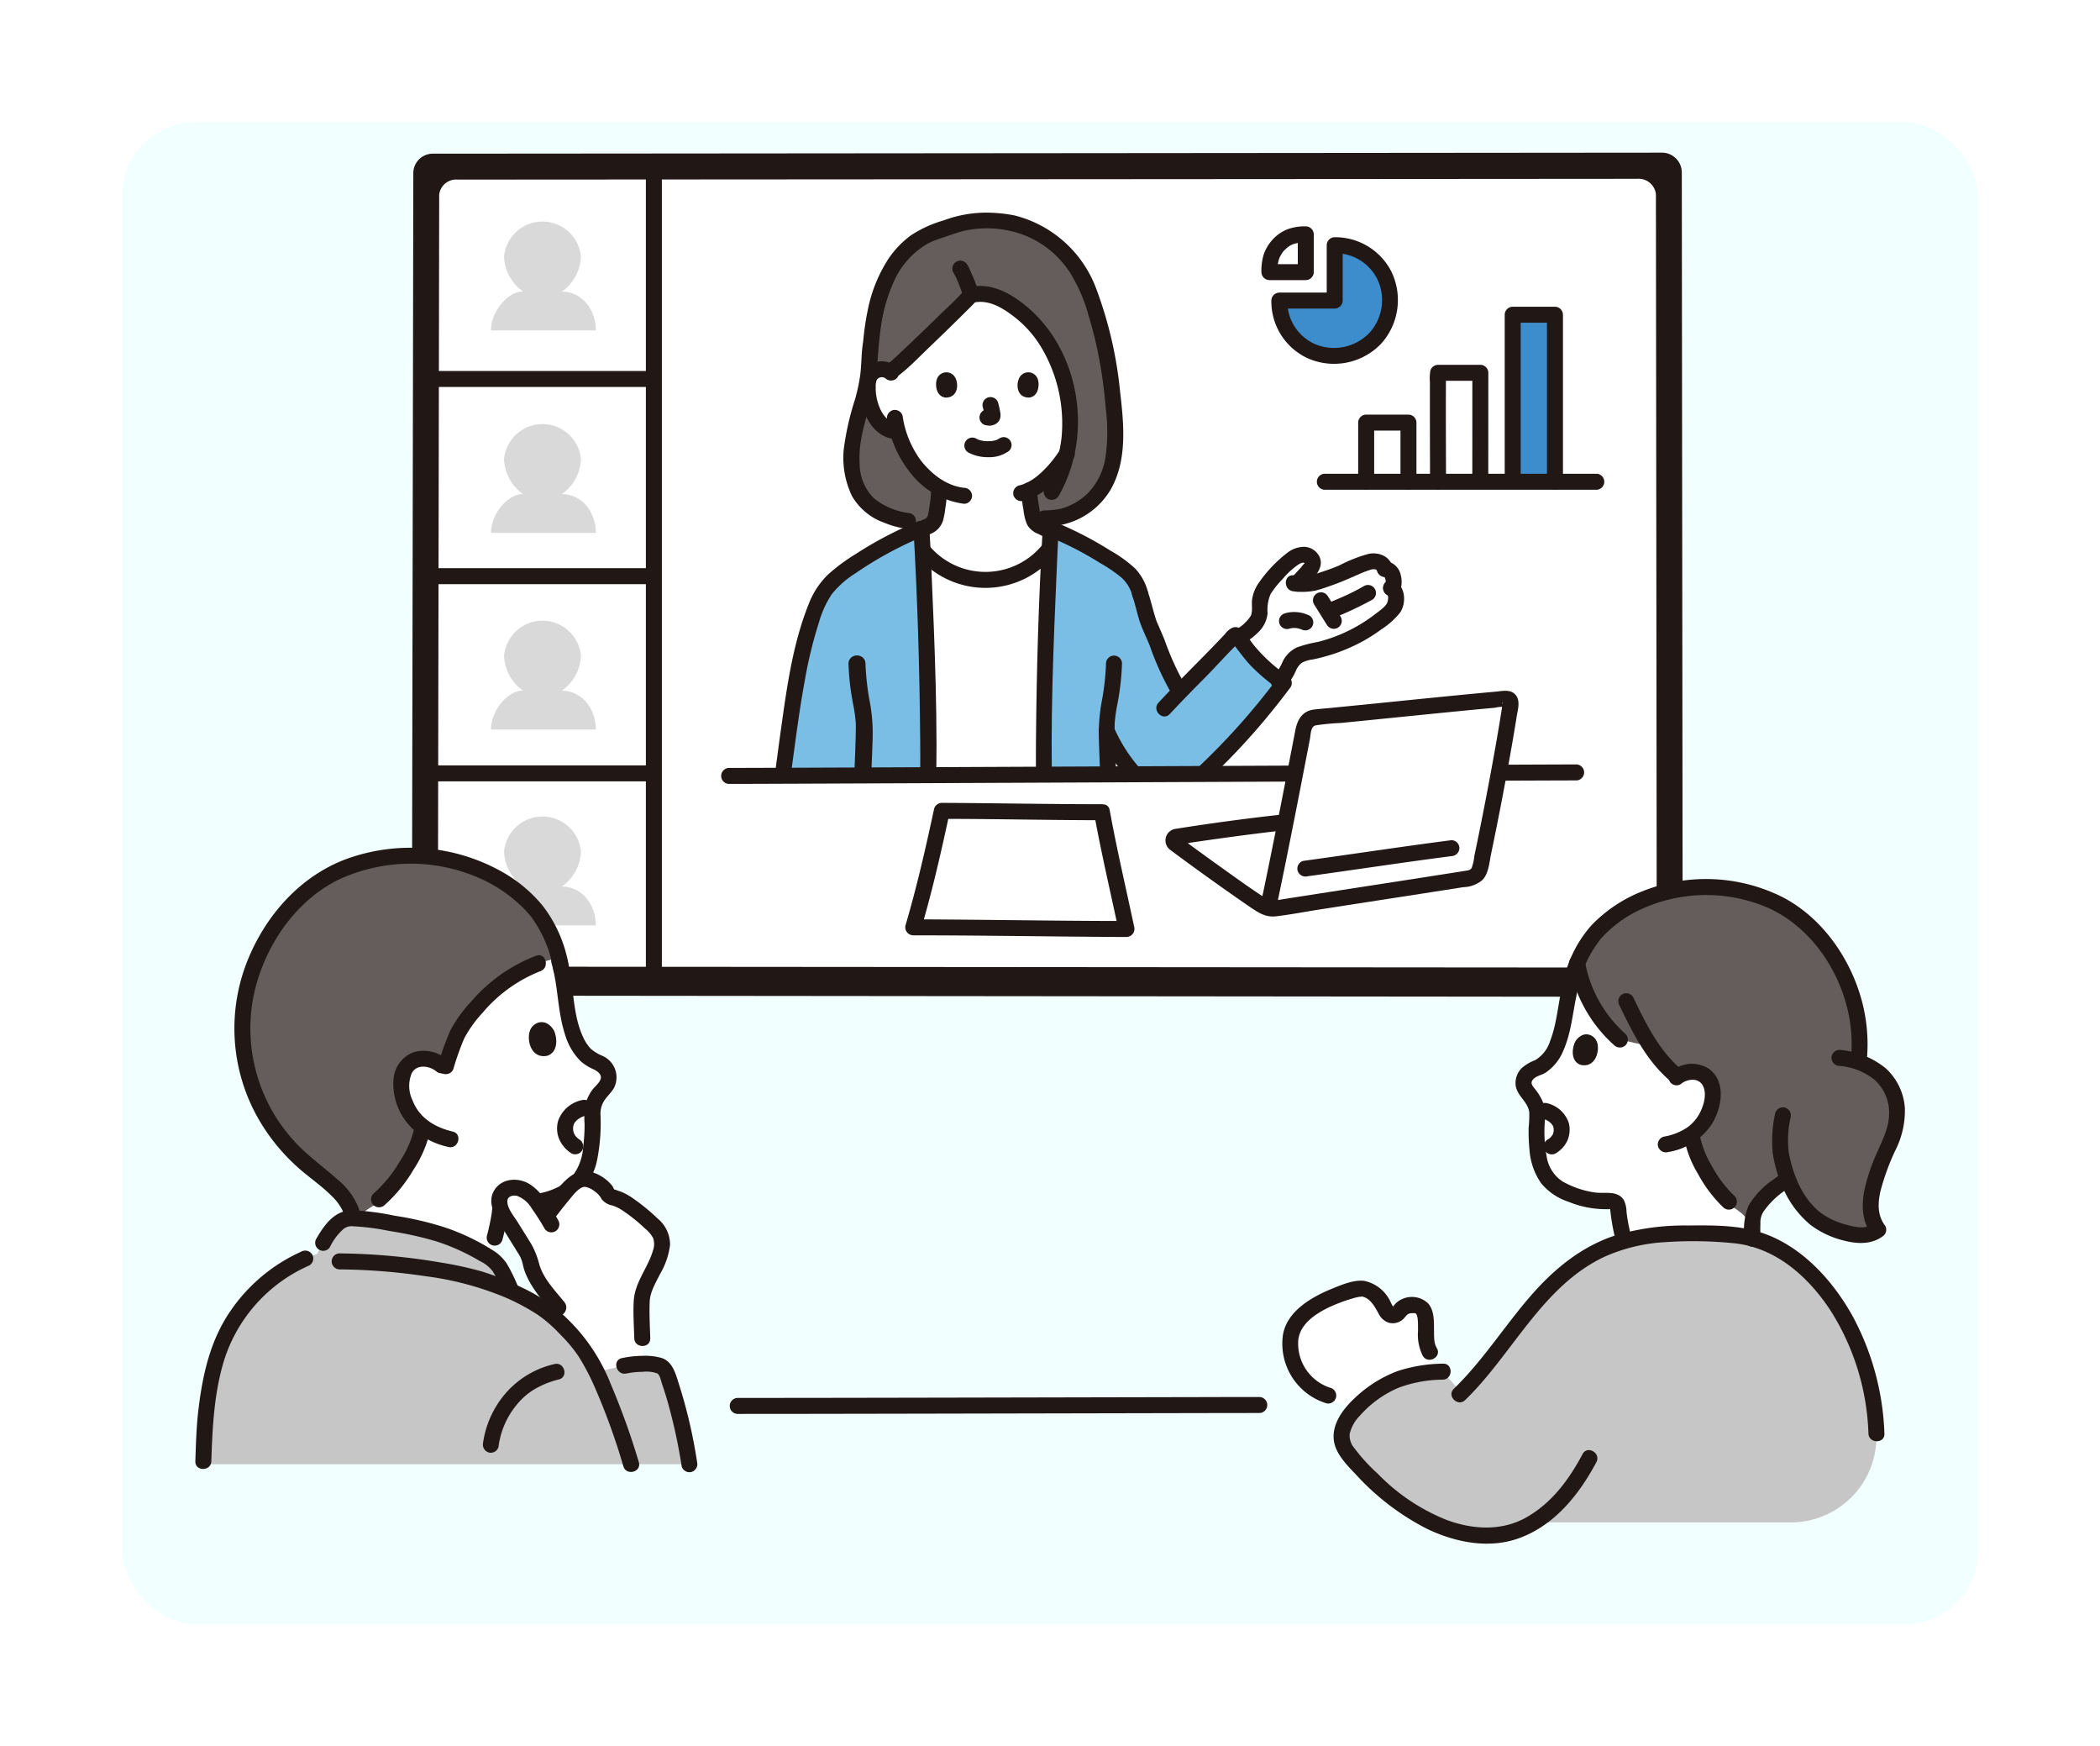 <svg xmlns="http://www.w3.org/2000/svg" xmlns:xlink="http://www.w3.org/1999/xlink" width="344" height="286" viewBox="0 0 344 286"><defs><style>.a{fill:#f1fffe;stroke:#fff;stroke-width:8px;}.b{fill:#211715;}.c{fill:#fff;}.d{fill:#645d5c;}.e{fill:#7abee6;}.f{fill:#d9d9d9;}.g{fill:#3d8dcc;}.h{fill:#c6c6c6;}.i{fill:none;}.j{stroke:none;}.k{filter:url(#a);}</style><filter id="a" x="0" y="0" width="344" height="286" filterUnits="userSpaceOnUse"><feOffset dy="4" input="SourceAlpha"/><feGaussianBlur stdDeviation="4" result="b"/><feFlood flood-opacity="0.161"/><feComposite operator="in" in2="b"/><feComposite in="SourceGraphic"/></filter></defs><g transform="translate(-68 -7654)"><g class="k" transform="matrix(1, 0, 0, 1, 68, 7654)"><g class="a" transform="translate(12 8)"><rect class="j" width="320" height="262" rx="20"/><rect class="i" x="4" y="4" width="312" height="254" rx="16"/></g></g><g transform="translate(100 7679)"><path class="b" d="M220.527,311.317q-5.091,0-10.181.015l-17.266.036-20.476.043q-10.034.021-20.067.037-8.016.013-16.033.018h-1.512a1.31,1.31,0,0,0,0,2.618q7.585,0,15.171-.015,9.924-.015,19.848-.036l20.626-.043,17.8-.037q5.664-.011,11.326-.018h.761a1.31,1.31,0,0,0,0-2.618Z" transform="translate(-46.192 -107.535)"/><path class="c" d="M260.214,9.062a2.852,2.852,0,0,0-3.1-2.519c-18.62.014-170.211.118-193.176.128A2.8,2.8,0,0,0,60.9,9.144c-.025,13.864-.2,112.678-.221,126.415,3.1,0,196.73.155,199.668.155-.013-15.436-.118-113.662-.137-126.652Z" transform="translate(-20.961 -2.26)"/><path class="b" d="M262.214,3.279A3.252,3.252,0,0,0,258.986,0C239.574.019,81.533.154,57.59.167a3.194,3.194,0,0,0-3.167,3.218c-.026,18.04-.2,113.5-.231,131.373a3.254,3.254,0,0,0,3.224,3.287c19.468.022,182.381.176,201.708.2a3.255,3.255,0,0,0,3.233-3.285c-.014-20.085-.123-114.779-.143-131.681ZM58.441,133.3c.026-13.738.2-112.551.221-126.415A2.8,2.8,0,0,1,61.7,4.411C84.664,4.4,236.255,4.3,254.875,4.283a2.853,2.853,0,0,1,3.1,2.519c.019,12.99.124,111.216.137,126.652-2.938,0-196.57-.155-199.668-.155Z" transform="translate(-18.719 0)"/><path class="d" d="M173.456,66.154c-3.212-.412-6.645-2.176-7.871-4.405-1.61-2.931-1.683-6.626-.958-9.882s1.953-6.41,2.33-9.722c.192-1.682.161-3.386.422-5.059.258-1.657.787-15.488,11.1-18.474,2.612-.926,5.192-1.865,7.961-1.669a24.269,24.269,0,0,1,4.648.584,17,17,0,0,1,8.361,5.116,20.42,20.42,0,0,1,3.662,6.051A72.609,72.609,0,0,1,207.3,49.68a24.187,24.187,0,0,1-.367,7.017,11.281,11.281,0,0,1-3.547,6.225c-2.777,2.192-4.051,2.7-7.606,2.819l-20.633,1.653-1.692-1.242Z" transform="translate(-56.713 -5.843)"/><path class="c" d="M174.158,46.229c3.2-2.965,10.2-9.779,10.979-10.714,3.366-.878,6.2,1.165,8.487,2.983a19.158,19.158,0,0,1,5.239,6.878,24.866,24.866,0,0,1,2.008,16.193c-1.358,2.089-3.581,4.771-6.147,5.935a18.657,18.657,0,0,0,.367,3.162c.2,1.185.137,2.245,1.787,2.841.219.09,4.126,2.164,2.748,1.059a13.365,13.365,0,0,1-22.383,2.714l-2.3-2.733,1.629-.5c.4-.123,1.125-.495,1.235-.535,1.65-.6,1.585-1.657,1.793-2.844a19.08,19.08,0,0,0,.358-3.64,14.384,14.384,0,0,1-3.708-3.231,15.9,15.9,0,0,1-3.031-5.916l-.6-.092a3.939,3.939,0,0,1-1.833-.826,5.937,5.937,0,0,1-1.537-2.017c-.033-.067-.066-.135-.1-.2a9.339,9.339,0,0,1-.856-4.755,3.118,3.118,0,0,1,.327-1.255,2.209,2.209,0,0,1,1.587-1.055,2.35,2.35,0,0,1,1.741.441l.77-.6c.232-.181.746-.643,1.439-1.287Z" transform="translate(-58.12 -12.195)"/><path class="b" d="M206.316,82.388a10.931,10.931,0,0,0,4.848-2.836,22.442,22.442,0,0,0,3.41-4.157,1.319,1.319,0,0,0-.47-1.791,1.338,1.338,0,0,0-1.791.47c-.2.31-.41.615-.626.916q-.172.239-.349.473c-.069.092-.143.181-.029.039-.069.087-.137.174-.208.261a19.176,19.176,0,0,1-1.7,1.858c-.308.292-.628.568-.958.835.144-.117.029-.022-.053.039s-.153.113-.23.167q-.276.194-.564.372a10.779,10.779,0,0,1-1.021.54c-.142.067.2-.069-.036.012-.1.035-.2.075-.3.108-.2.067-.406.122-.612.17a1.32,1.32,0,0,0-.914,1.61,1.338,1.338,0,0,0,1.61.914h0Z" transform="translate(-70.691 -25.366)"/><path class="b" d="M172.311,53.129a3.668,3.668,0,0,0-4.569-.259c-1.409,1.043-1.587,2.857-1.452,4.491.256,3.084,1.884,6.91,5.286,7.519a1.346,1.346,0,0,0,1.61-.914,1.32,1.32,0,0,0-.914-1.61c-2.048-.367-2.954-2.6-3.291-4.441a7.488,7.488,0,0,1-.1-1.462,2.881,2.881,0,0,1,.18-1.23,1,1,0,0,1,1.4-.243,1.345,1.345,0,0,0,1.851,0,1.32,1.32,0,0,0,0-1.851h0Z" transform="translate(-57.427 -18.028)"/><path class="b" d="M173.118,66.024a18.436,18.436,0,0,0,3.942,8.822,13.24,13.24,0,0,0,8.654,4.891,1.317,1.317,0,0,0,1.309-1.309,1.339,1.339,0,0,0-1.309-1.309c-2.825-.305-5.2-2.157-6.946-4.3a16.112,16.112,0,0,1-3.126-7.494,1.32,1.32,0,0,0-1.61-.914,1.339,1.339,0,0,0-.914,1.61h0Z" transform="translate(-59.789 -22.236)"/><path class="b" d="M189.614,28.995a9.72,9.72,0,0,1,.811,1.7l-.132-.313a23.476,23.476,0,0,1,.832,2.2,1.309,1.309,0,0,0,2.525-.7,24.876,24.876,0,0,0-.9-2.358c-.169-.4-.341-.8-.527-1.195a4.9,4.9,0,0,0-.35-.66,1.4,1.4,0,0,0-.782-.6,1.31,1.31,0,0,0-1.479,1.923h0Z" transform="translate(-65.432 -9.336)"/><path class="b" d="M185.874,34.012c-1.291,1.534-2.84,2.895-4.272,4.293-2.037,1.989-4.085,3.967-6.163,5.914-.648.607-1.286,1.243-1.983,1.794a1.317,1.317,0,0,0,0,1.851,1.341,1.341,0,0,0,1.851,0c1.607-1.269,3.051-2.793,4.526-4.207,2.048-1.962,4.085-3.935,6.093-5.937.607-.605,1.246-1.2,1.8-1.856a1.344,1.344,0,0,0,0-1.851,1.32,1.32,0,0,0-1.851,0h0Z" transform="translate(-59.783 -11.618)"/><path class="b" d="M193.713,36.105c2.359-.563,4.473.6,6.324,1.962a18.037,18.037,0,0,1,4.972,5.489,24.34,24.34,0,0,1,3.237,14.586,20.933,20.933,0,0,1-2.756,8.3,1.31,1.31,0,0,0,2.261,1.322c5.866-10.155,3.458-24.489-6-31.665-2.554-1.938-5.479-3.3-8.735-2.521-1.638.391-.945,2.916.7,2.525h0Z" transform="translate(-66.349 -11.523)"/><path class="b" d="M173.113,64.226A11.5,11.5,0,0,1,167.2,61.8a8.071,8.071,0,0,1-2.363-5.678c-.344-5.144,2.263-9.9,2.77-14.962.177-1.76.263-3.526.452-5.286.036-.336.07-.672.109-1.007q.034-.294.072-.586c.008-.062-.027.181.011-.08q.032-.228.067-.455a27.126,27.126,0,0,1,2.026-7.238,13.456,13.456,0,0,1,5.683-6.455,14.348,14.348,0,0,1,2.254-.9c1.254-.422,2.49-.886,3.777-1.2a17.338,17.338,0,0,1,6.8-.092,15.723,15.723,0,0,1,10.405,6.917,26.276,26.276,0,0,1,3.061,7.015,67.121,67.121,0,0,1,1.846,7.66c.467,2.569.793,5.16,1,7.763a29.285,29.285,0,0,1-.065,7.867,10.792,10.792,0,0,1-2.783,5.76,10.062,10.062,0,0,1-4.461,2.629,14.394,14.394,0,0,1-2.773.294c-1.68.064-1.688,2.682,0,2.618a12.287,12.287,0,0,0,10.881-6.05c2.77-4.864,2.141-10.795,1.524-16.125a66.3,66.3,0,0,0-3.912-16.79,19.291,19.291,0,0,0-13.347-11.955,23.058,23.058,0,0,0-3.5-.43,19.9,19.9,0,0,0-8.138,1.24,19.37,19.37,0,0,0-5.435,2.5,15.643,15.643,0,0,0-3.583,3.757,23.821,23.821,0,0,0-3.429,8.54c-.253,1.193-.434,2.4-.581,3.611-.045.376-.085.754-.125,1.131-.014.13-.031.261-.043.391s-.058.347.024-.166c-.054.335-.1.673-.137,1.009-.17,1.472-.16,2.959-.336,4.43a29.092,29.092,0,0,1-.868,4.1,45.339,45.339,0,0,0-1.85,8.2,14.553,14.553,0,0,0,1.337,7.608,9.923,9.923,0,0,0,5.322,4.406,14.332,14.332,0,0,0,3.519.962,1.354,1.354,0,0,0,1.61-.914,1.318,1.318,0,0,0-.914-1.61h0Z" transform="translate(-56.022 -5.178)"/><path class="b" d="M206.688,83.8a22.294,22.294,0,0,0,.367,3.241,8.5,8.5,0,0,0,.53,2.222,2.9,2.9,0,0,0,.694.936,3.962,3.962,0,0,0,.67.488c.09.051.183.1.277.139q.18.081.363.154.25.1-.081-.041a5.046,5.046,0,0,0,.715.36c.424.214.848.425,1.277.628a1.339,1.339,0,0,0,1.791-.47,1.325,1.325,0,0,0-.47-1.791c-.651-.307-1.285-.65-1.935-.96l-.075-.035-.313-.132q-.219-.084,0,0c-.077-.037-.153-.075-.227-.117-.05-.028-.319-.141-.138-.075.158.058-.01-.01-.063-.06s-.105-.148-.16-.173c.144.067.143.206.035.018-.074-.128-.057-.238.005.05-.057-.266-.157-.518-.2-.79-.058-.351-.106-.7-.167-1.053-.039-.226-.078-.454-.114-.681-.015-.1-.029-.194-.044-.291-.049-.319.018.182-.014-.109-.053-.488-.088-.974-.1-1.464a1.309,1.309,0,1,0-2.618,0h0Z" transform="translate(-71.394 -28.495)"/><path class="b" d="M182.332,83.521c-.009.433-.027.865-.067,1.3-.02.22-.045.439-.072.659.023-.189.012-.091-.007.04-.014.095-.028.189-.043.283-.1.639-.17,1.307-.331,1.934-.014.057-.03.113-.048.17-.043.138-.133.2.034-.052a3.556,3.556,0,0,0-.19.336c-.063.126.206-.211.043-.065-.008.008-.17.159-.17.161-.011-.046.263-.176-.01-.005-.067.041-.135.079-.2.115-.121.062-.177.076-.018.016-.153.058-.282.11-.44.181-.09.041-.179.083-.269.125-.138.065-.277.128-.416.192-.279.128.27-.1,0,0-.07.025-.139.052-.21.075a1.309,1.309,0,1,0,.7,2.525,10.429,10.429,0,0,0,1.187-.5c.073-.034.146-.067.218-.1.127-.063.257-.041-.171.068a3.7,3.7,0,0,0,.793-.342,3.439,3.439,0,0,0,1.646-2,13.165,13.165,0,0,0,.371-2.021,22.042,22.042,0,0,0,.3-3.09,1.309,1.309,0,0,0-2.618,0h0Z" transform="translate(-61.809 -28.397)"/><path class="c" d="M261.063,114.092s1.485-.983,1.642-1.087a4.786,4.786,0,0,0,1.785-2.584c.094-.835-.037-1.687.109-2.515a7.681,7.681,0,0,1,2.11-3.522,19.811,19.811,0,0,1,3.04-2.992,3.352,3.352,0,0,1,2-.791,1.481,1.481,0,0,1,1.49,1.307,2.255,2.255,0,0,1-.768,1.426l-1.813,1.978q.925.048,1.852.044a28.146,28.146,0,0,0,4.624-1.428c1.045-.4,1.908-.816,2.75-1.163a14.768,14.768,0,0,1,2.629-1.007,2.241,2.241,0,0,1,1.933.268,1.153,1.153,0,0,1,.584.893,1.523,1.523,0,0,1,1.271,1.094c.27.892.283,1.706-.262,2.017,1.267.636.712,2.646.579,2.972a3.281,3.281,0,0,1-.931,1.147,27.1,27.1,0,0,1-12.612,6.291,6.163,6.163,0,0,0-2.489.84c-1.38,1.007-1.585,3.071-2.885,4.179" transform="translate(-90.176 -34.749)"/><path class="c" d="M182.816,140.876c.382-11.723-.409-32.568-.837-41.6a13.309,13.309,0,0,0,20.831-.282c-.423,8.874-1.235,30.035-.849,41.882" transform="translate(-62.859 -34.194)"/><path class="e" d="M212.453,139.193c-.446-13.708.711-39.886,1.011-45.072a56.89,56.89,0,0,1,10.9,5.838,7.531,7.531,0,0,1,3.763,4.851c.583,1.625.833,3.381,1.489,4.965.141.34.995,2.237,1.557,3.672a44.128,44.128,0,0,0,3.317,7.159l.129.192c2.963-3.056,5.926-5.931,8.889-9.137a.386.386,0,0,1,.228-.15c.136-.012.238.116.314.23a27.793,27.793,0,0,0,7.276,7.4s.163.113.323.23a113.228,113.228,0,0,1-14.793,16.289c-1.165,1.056-2.476,2.14-4.046,2.238-2,.124-3.7-1.375-5.011-2.882a25.5,25.5,0,0,1-5.163-7.838c.032,3.253.34,6.8.34,11.779" transform="translate(-73.35 -32.511)"/><path class="e" d="M170.392,139.169c.448-13.748-.717-40.038-1.014-45.116a56.873,56.873,0,0,0-11.009,5.883,16.2,16.2,0,0,0-5.242,4.851,18.357,18.357,0,0,0-1.39,3.114c-3.084,8.256-4.305,21.809-5.725,31.027" transform="translate(-50.436 -32.488)"/><path class="b" d="M213.01,94.683A54.125,54.125,0,0,1,221.426,99a24.111,24.111,0,0,1,3.549,2.419,6.035,6.035,0,0,1,1.787,3.041,1.31,1.31,0,0,0,2.525-.7,8.642,8.642,0,0,0-2.123-3.873A21.361,21.361,0,0,0,223.171,97a58.717,58.717,0,0,0-9.465-4.845,1.318,1.318,0,0,0-1.61.914,1.341,1.341,0,0,0,.914,1.61h0Z" transform="translate(-73.245 -31.81)"/><path class="b" d="M227.268,127.082a40.733,40.733,0,0,1-.72,6.365,29.165,29.165,0,0,0-.46,5.541c.082,3.639.321,7.27.325,10.913a1.31,1.31,0,0,0,2.618,0c0-3.642-.242-7.273-.325-10.913-.016-.729-.043-1.464-.01-2.193a25.935,25.935,0,0,1,.454-3.111,42.106,42.106,0,0,0,.737-6.6,1.31,1.31,0,0,0-2.618,0h0Z" transform="translate(-78.093 -43.46)"/><path class="b" d="M163.446,127.082a41.248,41.248,0,0,0,.712,6.45,26.657,26.657,0,0,1,.48,3.263c.029.729.006,1.464-.01,2.193-.082,3.639-.321,7.27-.325,10.913a1.31,1.31,0,0,0,2.618,0c0-3.642.242-7.273.325-10.913a28.458,28.458,0,0,0-.435-5.388,41.9,41.9,0,0,1-.746-6.518,1.31,1.31,0,0,0-2.618,0h0Z" transform="translate(-56.457 -43.46)"/><path class="b" d="M211.463,93.456c-.664,11.5-1.008,23.052-1.1,34.575-.028,3.5-.024,7,.088,10.5.054,1.681,2.672,1.688,2.618,0-.414-12.97.15-26,.715-38.961.089-2.038.179-4.075.3-6.111.1-1.684-2.521-1.678-2.618,0h0Z" transform="translate(-72.659 -31.846)"/><path class="b" d="M179.711,93.456c.664,11.5,1.008,23.052,1.1,34.575.028,3.5.024,7-.088,10.5-.054,1.686,2.565,1.684,2.618,0,.414-12.97-.15-26-.715-38.961-.089-2.038-.179-4.075-.3-6.111-.1-1.675-2.716-1.686-2.618,0h0Z" transform="translate(-62.075 -31.846)"/><path class="b" d="M180.391,99.482A14.6,14.6,0,0,0,203.07,99.2c1.058-1.294-.784-3.157-1.851-1.851a12.025,12.025,0,0,1-18.976.283c-1.1-1.28-2.945.579-1.851,1.851h0Z" transform="translate(-62.195 -33.473)"/><path class="b" d="M168.245,92.157a60.789,60.789,0,0,0-10.232,5.332,30.158,30.158,0,0,0-4.649,3.441,13.425,13.425,0,0,0-3.162,4.88c-2.6,6.508-3.562,13.633-4.528,20.531-.54,3.853-1.015,7.716-1.6,11.561a1.351,1.351,0,0,0,.914,1.61,1.319,1.319,0,0,0,1.61-.914c1.035-6.75,1.744-13.548,2.979-20.267a70.324,70.324,0,0,1,2.324-9.565,16.416,16.416,0,0,1,2.12-4.661,15.378,15.378,0,0,1,3.886-3.422,59.889,59.889,0,0,1,11.035-6,1.35,1.35,0,0,0,.914-1.61,1.318,1.318,0,0,0-1.61-.914h0Z" transform="translate(-49.758 -31.809)"/><path class="b" d="M163.7,127.082a41.252,41.252,0,0,0,.712,6.45,26.651,26.651,0,0,1,.48,3.263c.029.729.006,1.464-.01,2.193-.083,3.639-.321,7.27-.325,10.913a1.31,1.31,0,0,0,2.618,0c0-3.642.242-7.273.325-10.913a28.453,28.453,0,0,0-.435-5.388,41.9,41.9,0,0,1-.746-6.518,1.31,1.31,0,0,0-2.618,0h0Z" transform="translate(-56.546 -43.46)"/><path class="b" d="M234.485,110.143c.55,1.589.816,3.267,1.435,4.832.434,1.094.943,2.158,1.387,3.248a45.977,45.977,0,0,0,3.672,8.028c.921,1.4,3.189.093,2.261-1.322a44.533,44.533,0,0,1-3.5-7.632c-.273-.662-.555-1.321-.84-1.978-.1-.235-.206-.47-.308-.706l-.116-.264c-.158-.363.13.374-.029-.071-.567-1.586-.884-3.241-1.436-4.832s-3.079-.9-2.525.7Z" transform="translate(-80.969 -37.495)"/><path class="b" d="M242.7,132.924c1.9-2.053,3.869-4.046,5.838-6.035,1.922-1.942,3.738-4.035,5.721-5.91l-.578.336.126-.052h-.7l.179.067-.578-.336c1.162,1.4,2.139,2.9,3.424,4.2a30.365,30.365,0,0,0,4.251,3.56c1.384.967,2.694-1.3,1.322-2.261a26.982,26.982,0,0,1-5.021-4.566c-.715-.835-1.274-1.8-1.99-2.625a1.615,1.615,0,0,0-1.588-.566,3.048,3.048,0,0,0-1.357,1.079c-3.569,3.816-7.354,7.423-10.906,11.256-1.144,1.235.7,3.091,1.851,1.851h0Z" transform="translate(-83.067 -40.999)"/><path class="b" d="M255.271,131.337a111.924,111.924,0,0,1-11.125,12.751q-1.485,1.463-3.022,2.872a9.008,9.008,0,0,1-2.9,2.1c-2.41.832-4.375-1.886-5.709-3.464a25.284,25.284,0,0,1-4-6.46,1.318,1.318,0,0,0-1.791-.47,1.344,1.344,0,0,0-.47,1.791,26.335,26.335,0,0,0,3.931,6.419c1.727,2.1,3.709,4.6,6.609,4.925,3.039.338,5.366-2.211,7.377-4.107q3.413-3.218,6.552-6.71c2.4-2.668,4.66-5.453,6.805-8.328a1.317,1.317,0,0,0-.47-1.791,1.34,1.34,0,0,0-1.791.47h0Z" transform="translate(-78.101 -45.142)"/><path class="b" d="M270.918,105.548c1.254-1.367,3.722-3.24,2.726-5.339a2.906,2.906,0,0,0-2.468-1.6,4.58,4.58,0,0,0-2.942,1.1,21.967,21.967,0,0,0-4.441,4.687,6.344,6.344,0,0,0-1.181,2.889c-.107.839.152,1.924-.238,2.664a6.562,6.562,0,0,1-2.637,2.317c-1.4.926-.089,3.194,1.322,2.261a11.733,11.733,0,0,0,2.857-2.221,4.975,4.975,0,0,0,1.24-2.831,6.6,6.6,0,0,1,.482-3.114,14.847,14.847,0,0,1,1.962-2.458,13.2,13.2,0,0,1,2.416-2.264c.27-.178.731-.516,1.083-.418a.849.849,0,0,1,.208.12c-.162-.1.07-.132-.107-.023a3.921,3.921,0,0,0-.494.582l-.458.5-1.184,1.291c-1.138,1.24.71,3.1,1.851,1.851h0Z" transform="translate(-89.512 -34.06)"/><path class="b" d="M274.159,106.467a10.935,10.935,0,0,0,3.7-.144c1.07-.286,2.118-.664,3.156-1.045,1.255-.46,2.472-1.014,3.7-1.537a14.736,14.736,0,0,1,1.977-.776,1.749,1.749,0,0,1,.835-.1c.274.067.329.323.279-.067a1.352,1.352,0,0,0,1.309,1.309,1.317,1.317,0,0,0,1.309-1.309c-.25-1.951-2.12-2.792-3.92-2.474a24,24,0,0,0-4.881,1.921c-1.187.5-2.417.925-3.645,1.31-.27.085-.542.168-.816.241-.138.037-.276.07-.415.1-.043.01-.373.058-.153.035s-.227-.007-.272-.007q-.361,0-.723,0c-.482-.01-.962-.039-1.443-.076-1.68-.131-1.672,2.488,0,2.618h0Z" transform="translate(-94.266 -34.632)"/><path class="b" d="M296.986,104.758c.045,0,.088.006.132.011l-.348-.046a1.274,1.274,0,0,1,.251.071l-.313-.132a1.509,1.509,0,0,1,.3.175l-.265-.2a1.892,1.892,0,0,1,.306.308l-.2-.265a1.936,1.936,0,0,1,.23.389l-.132-.313a3.535,3.535,0,0,1,.209.848l-.046-.348a2.455,2.455,0,0,1,.01.58l.047-.348a1.386,1.386,0,0,1-.086.335l.132-.313a1.05,1.05,0,0,1-.105.185l.2-.265a.934.934,0,0,1-.147.149l.265-.2c-.03.022-.059.041-.09.06a1.363,1.363,0,0,0-.6.782,1.31,1.31,0,0,0,1.923,1.479,2.168,2.168,0,0,0,1.026-1.471,4.3,4.3,0,0,0-.1-1.79,2.881,2.881,0,0,0-2.6-2.288,1.318,1.318,0,0,0-1.309,1.309,1.337,1.337,0,0,0,1.309,1.309h0Z" transform="translate(-102.132 -35.28)"/><path class="b" d="M288.174,109.326c.326.191.159.92.064,1.221-.217.682-1.311,1.407-1.943,1.9a25.621,25.621,0,0,1-6.05,3.488,26.637,26.637,0,0,1-3.385,1.108,20.85,20.85,0,0,0-3.45.9,4.982,4.982,0,0,0-2.267,2.2,9.505,9.505,0,0,1-1.572,2.564c-1.246,1.14.609,2.988,1.851,1.851a10.023,10.023,0,0,0,1.874-2.9,3.039,3.039,0,0,1,.966-1.223,5,5,0,0,1,1.7-.511,29.4,29.4,0,0,0,7.784-2.745A27.029,27.029,0,0,0,287.226,115a12.813,12.813,0,0,0,3.076-2.741c1.073-1.562.914-4.183-.806-5.192a1.31,1.31,0,0,0-1.322,2.261h0Z" transform="translate(-92.972 -36.917)"/><path class="b" d="M283.782,113.612a59.016,59.016,0,0,0,6.421-3.01,1.309,1.309,0,1,0-1.321-2.261c-.958.547-1.934,1.059-2.937,1.518-.461.211-.927.414-1.395.612l-.175.074c-.17.072.217-.092.044-.018l-.42.177-.912.384a1.446,1.446,0,0,0-.782.6,1.338,1.338,0,0,0-.132,1.009,1.322,1.322,0,0,0,1.61.914h0Z" transform="translate(-97.452 -37.363)"/><path class="b" d="M272.847,117.657a4.6,4.6,0,0,1,.61-.129l-.348.046a4.528,4.528,0,0,1,1.141,0l-.348-.046a4.484,4.484,0,0,1,1.1.295l-.313-.132.143.063a1.419,1.419,0,0,0,1.009.132,1.31,1.31,0,0,0,.914-1.61,1.276,1.276,0,0,0-.6-.782,6.239,6.239,0,0,0-1.047-.392,6.517,6.517,0,0,0-1.065-.166,5.416,5.416,0,0,0-1.892.2,1.356,1.356,0,0,0-.782.6,1.309,1.309,0,0,0,1.478,1.923h0Z" transform="translate(-93.674 -39.694)"/><path class="b" d="M279.859,111.957l2.1,3.366a1.37,1.37,0,0,0,.782.6A1.31,1.31,0,0,0,284.223,114l-2.1-3.366a1.37,1.37,0,0,0-.782-.6,1.31,1.31,0,0,0-1.479,1.923Z" transform="translate(-96.607 -37.993)"/><path class="b" d="M193.093,73.684a6.821,6.821,0,0,0,3.284.77A5.454,5.454,0,0,0,199.8,73.4a1.306,1.306,0,0,0,.384-.926,1.332,1.332,0,0,0-.384-.926,1.317,1.317,0,0,0-.926-.384,1.532,1.532,0,0,0-.926.384c.459-.357.053-.052-.088.022-.111.058-.378.143.057-.013-.086.031-.17.065-.257.094-.238.077-.48.107-.721.164.107-.026.288-.034.071-.013q-.106.011-.212.018c-.171.011-.342.015-.513.014-.153,0-.306-.006-.459-.016q-.105-.007-.21-.018c-.13-.013-.291-.092.038.008-.217-.066-.453-.084-.673-.149-.094-.028-.187-.062-.279-.094-.269-.093.305.143.06.027q-.173-.082-.342-.171a1.309,1.309,0,0,0-1.321,2.261h0Z" transform="translate(-66.479 -24.582)"/><path class="b" d="M196.777,62.793a14.152,14.152,0,0,1,.333,1.526l-.046-.348a.91.91,0,0,1,.006.211l.046-.348a.587.587,0,0,1-.023.095l.132-.313a.369.369,0,0,1-.033.061l.2-.265a.353.353,0,0,1-.05.049l.265-.2a1.016,1.016,0,0,1-.121.064l.313-.132a.92.92,0,0,1-.2.06l.348-.046a.812.812,0,0,1-.191,0l.348.046c-.072-.01-.143-.028-.215-.037a1,1,0,0,0-.522-.024.977.977,0,0,0-.487.155,1.308,1.308,0,0,0-.469,1.791l.2.265a1.309,1.309,0,0,0,.578.336c.211.028.416.081.63.09a2.105,2.105,0,0,0,.988-.244,1.543,1.543,0,0,0,.82-1,2.277,2.277,0,0,0-.007-1.02c-.083-.492-.2-.979-.323-1.46a1.31,1.31,0,0,0-1.61-.914,1.325,1.325,0,0,0-.782.6,1.378,1.378,0,0,0-.132,1.009h0Z" transform="translate(-67.784 -21.117)"/><path class="b" d="M185.465,56.2c-.255.828-.089,2.732,1.48,2.895,2.073-.012,2.183-2.315,1.485-3.4a1.642,1.642,0,0,0-2.965.5Z" transform="translate(-64.03 -18.982)"/><path class="b" d="M209.107,56.2c.255.828.089,2.732-1.479,2.895-2.073-.012-2.184-2.315-1.486-3.4a1.642,1.642,0,0,1,2.965.5Z" transform="translate(-71.072 -18.982)"/><path class="c" d="M133.506,156.336c8.741,0,131.9-.571,138.844-.571v25.417H133.506V156.336Z" transform="translate(-46.116 -53.804)"/><path class="f" d="M91.158,35.056c0-3.233-2.056-6.266-5.542-6.367a7.365,7.365,0,0,0,3.108-5.709,6.327,6.327,0,0,0-12.6,0,7.365,7.365,0,0,0,3.108,5.709c-2.363-.053-5.242,3.134-5.242,6.367Z" transform="translate(-25.558 -5.952)"/><path class="f" d="M91.158,85.723c0-3.233-2.056-6.266-5.542-6.367a7.365,7.365,0,0,0,3.108-5.709,6.327,6.327,0,0,0-12.6,0,7.365,7.365,0,0,0,3.108,5.709c-2.363-.053-5.242,3.134-5.242,6.367Z" transform="translate(-25.558 -23.454)"/><path class="f" d="M73.99,134.908c0-3.233,2.879-6.42,5.242-6.367a7.365,7.365,0,0,1-3.108-5.709,6.327,6.327,0,0,1,12.6,0,7.365,7.365,0,0,1-3.108,5.709c3.486.1,5.542,3.134,5.542,6.367Z" transform="translate(-25.558 -40.443)"/><path class="f" d="M73.99,183.908c0-3.233,2.879-6.42,5.242-6.367a7.365,7.365,0,0,1-3.108-5.709,6.327,6.327,0,0,1,12.6,0,7.365,7.365,0,0,1-3.108,5.709c3.486.1,5.542,3.134,5.542,6.367Z" transform="translate(-25.558 -57.369)"/><path class="b" d="M58.437,155.907H94.221a1.31,1.31,0,0,0,0-2.618H58.437a1.31,1.31,0,0,0,0,2.618h0Z" transform="translate(-19.748 -52.949)"/><path class="b" d="M58.437,106.573H94.221a1.31,1.31,0,0,0,0-2.618H58.437a1.31,1.31,0,0,0,0,2.618h0Z" transform="translate(-19.748 -35.908)"/><path class="b" d="M58.437,57.24H93.929a1.31,1.31,0,0,0,0-2.618H58.437a1.31,1.31,0,0,0,0,2.618h0Z" transform="translate(-19.748 -18.867)"/><path class="b" d="M112.745,4.047V135.835a1.31,1.31,0,0,0,2.618,0V4.047a1.31,1.31,0,0,0-2.618,0Z" transform="translate(-38.944 -0.961)"/><path class="b" d="M132.839,156.243c1.867,0,3.734-.008,5.6-.015q5.448-.019,10.9-.042l14.81-.062,17.565-.075,18.876-.082,18.982-.082,17.884-.078,15.339-.065,11.642-.047q3.277-.013,6.554-.022h.694a1.31,1.31,0,0,0,0-2.618c-1.708,0-3.417.009-5.125.015l-10.522.042-14.54.062-17.4.075-18.812.082-19.021.082-18.026.078-15.584.065q-6,.025-11.991.047-3.5.013-7,.022h-.82a1.31,1.31,0,0,0,0,2.618h0Z" transform="translate(-45.449 -52.867)"/><path class="c" d="M262.894,156.849c-4.718.512-13.3,1.671-17.7,2.378a.584.584,0,0,0-.26,1.041c3.255,2.466,10.988,8,14.312,10.192a3.158,3.158,0,0,0,2.241.482c7.727-1.226,25.652-3.969,31.777-4.951a2.033,2.033,0,0,0,1.669-1.577c1.761-8.08,4.231-21.258,5.051-27.064a.65.65,0,0,0-.7-.738c-6.177.489-24.718,2.452-31.362,3.056a1.993,1.993,0,0,0-1.78,1.61c-1.812,9.378-3.889,20.143-5.823,29.26" transform="translate(-84.524 -47.188)"/><path class="b" d="M262.232,154.853q-8.877.969-17.713,2.372a1.919,1.919,0,0,0-.854,3.531c.909.692,1.831,1.365,2.753,2.039q3.525,2.575,7.1,5.085c1.08.759,2.163,1.514,3.256,2.256,1.255.853,2.454,1.61,4.05,1.431,2.322-.261,4.638-.721,6.948-1.081q8.5-1.322,16.992-2.633,3.414-.53,6.828-1.067a5.024,5.024,0,0,0,3.091-1.16c1.043-1.064,1.138-2.872,1.429-4.265q1.941-9.289,3.556-18.644c.218-1.267.431-2.534.63-3.8s.74-2.858-.372-3.825c-.835-.727-2.121-.4-3.13-.314q-1.569.139-3.137.29c-5.461.519-10.918,1.079-16.377,1.628q-3.7.372-7.4.736c-.931.09-1.868.154-2.8.271-1.9.238-2.7,1.668-3.031,3.386-1.491,7.712-2.98,15.426-4.557,23.121q-.543,2.652-1.1,5.3c-.348,1.644,2.175,2.346,2.525.7,1.108-5.231,2.159-10.475,3.192-15.722q.8-4.058,1.583-8.119l.75-3.876c.137-.713.1-2.021.934-2.2a36.275,36.275,0,0,1,4.084-.391q2.651-.261,5.3-.529,5.867-.59,11.734-1.178,2.931-.291,5.863-.569,1.183-.111,2.367-.217a5.615,5.615,0,0,1,1.926-.123l-.578-.336c-.249-.2.045-.743-.069-.257-.029.123-.037.255-.056.38q-.054.364-.111.728-.132.851-.271,1.7-.323,1.978-.674,3.952-.817,4.639-1.714,9.264-.863,4.473-1.8,8.932a8.169,8.169,0,0,1-.435,1.963c-.233.437-.716.447-1.154.517q-1.342.214-2.684.423-7.8,1.223-15.606,2.422-4,.62-8,1.242l-3.37.528c-1.155.182-2.075.441-3.118-.244-2.424-1.587-4.778-3.289-7.136-4.973q-1.907-1.362-3.8-2.741-.866-.631-1.729-1.269-.345-.254-.688-.511l-.316-.236-.181-.136q-.437-.368.219.548l-.336.578c-.115.149-.175.044.088.013.147-.017.293-.046.439-.069l.943-.145q1.051-.159,2.1-.312,2.373-.344,4.75-.664c2.951-.4,5.907-.779,8.868-1.1a1.347,1.347,0,0,0,1.309-1.309,1.318,1.318,0,0,0-1.309-1.309h0Z" transform="translate(-83.862 -46.502)"/><path class="b" d="M208.613,164.551c1.166,6.409,2.662,12.752,4.015,19.122l1.263-1.657c-9.595,0-19.19-.162-28.785-.236-2.048-.016-4.1-.033-6.146-.034l1.263,1.657c1.851-6.281,3.31-12.673,4.684-19.072l-1.263.961c6.936,0,13.873.135,20.808.192,1.807.014,3.615.027,5.423.027a1.31,1.31,0,0,0,0-2.618c-7.238,0-14.477-.125-21.715-.19-1.5-.014-3.01-.027-4.515-.028a1.328,1.328,0,0,0-1.263.961c-1.375,6.4-2.832,12.791-4.683,19.072a1.322,1.322,0,0,0,1.263,1.657c9.779,0,19.56.157,29.338.236,1.864.015,3.728.033,5.591.034a1.327,1.327,0,0,0,1.263-1.657c-1.354-6.37-2.849-12.714-4.015-19.122-.3-1.655-2.825-.954-2.525.7h0Z" transform="translate(-61.363 -56.191)"/><path class="b" d="M277.436,177.913c7.863-1.081,15.709-2.283,23.581-3.3a1.352,1.352,0,0,0,1.309-1.309A1.317,1.317,0,0,0,301.017,172c-8.1,1.047-16.182,2.28-24.276,3.393a1.317,1.317,0,0,0-.914,1.61,1.344,1.344,0,0,0,1.61.914Z" transform="translate(-95.262 -59.408)"/><path class="c" d="M293,77.223V67.535h6.925v9.688" transform="translate(-101.209 -23.328)"/><path class="c" d="M310.977,72.919c-.007-1.479-.065-17.713,0-17.844H317.9c0,1.885-.007,15.551-.007,17.619" transform="translate(-107.407 -19.024)"/><path class="b" d="M293.621,76.532V66.844l-1.309,1.309h6.925l-1.309-1.309v9.688a1.31,1.31,0,0,0,2.618,0V66.844a1.328,1.328,0,0,0-1.309-1.309h-6.925A1.328,1.328,0,0,0,291,66.844v9.688a1.31,1.31,0,0,0,2.618,0Z" transform="translate(-100.518 -22.637)"/><path class="b" d="M311.585,72.228c-.023-5.2-.043-10.4-.027-15.605,0-.525,0-1.051.009-1.576,0-.149.01-.3.007-.449-.007-.3.019-.069-.036.134l-1.263.961H317.2l-1.309-1.309q0,8.809-.007,17.619a1.31,1.31,0,0,0,2.618,0q0-8.809.007-17.619a1.328,1.328,0,0,0-1.309-1.309h-6.925a1.335,1.335,0,0,0-1.263.961,7.845,7.845,0,0,0-.071,1.923c-.007,1.333-.006,2.665-.005,4q0,4.726.02,9.452,0,1.409.01,2.819a1.31,1.31,0,0,0,2.618,0h0Z" transform="translate(-106.706 -18.333)"/><path class="g" d="M336.593,67.9V40.543H329.67V67.9h6.923Z" transform="translate(-113.874 -14.004)"/><path class="b" d="M337.211,67.208V39.852a1.328,1.328,0,0,0-1.309-1.309h-6.923a1.328,1.328,0,0,0-1.309,1.309V67.086a1.31,1.31,0,0,0,2.618,0V39.852l-1.309,1.309H335.9l-1.309-1.309V67.208a1.31,1.31,0,0,0,2.618,0h0Z" transform="translate(-113.184 -13.313)"/><path class="g" d="M287.006,38.37a9.043,9.043,0,0,1-6.667,2.921,8.834,8.834,0,0,1-9.068-9.068h9.069V23.156a8.889,8.889,0,0,1,9.068,9.068,9.038,9.038,0,0,1-2.4,6.147Z" transform="translate(-93.702 -7.999)"/><path class="b" d="M285.389,36.754a8.028,8.028,0,0,1-9.082,1.855,7.637,7.637,0,0,1-4.419-7.076l-1.309,1.309h9.069a1.328,1.328,0,0,0,1.309-1.309V22.465l-1.309,1.309a7.7,7.7,0,0,1,6.9,4.086,7.967,7.967,0,0,1-1.154,8.894c-1.123,1.251.723,3.109,1.851,1.851A10.683,10.683,0,0,0,288.9,26.724a10.317,10.317,0,0,0-9.25-5.568,1.327,1.327,0,0,0-1.309,1.309v9.068l1.309-1.309h-9.069a1.327,1.327,0,0,0-1.309,1.309,10.247,10.247,0,0,0,5.9,9.421,10.668,10.668,0,0,0,12.068-2.348c1.159-1.223-.689-3.078-1.851-1.851Z" transform="translate(-93.011 -7.308)"/><path class="c" d="M270.487,21.954q-.188.187-.37.4a5.84,5.84,0,0,0-1.33,4.266h5.954V20.437a5.491,5.491,0,0,0-4.254,1.518Z" transform="translate(-92.844 -7.059)"/><path class="b" d="M268.87,20.338A7.084,7.084,0,0,0,267.175,23a9.073,9.073,0,0,0-.389,2.929A1.328,1.328,0,0,0,268.1,27.24h5.954a1.328,1.328,0,0,0,1.309-1.309V19.746a1.328,1.328,0,0,0-1.309-1.309,8.5,8.5,0,0,0-2.757.391,6.485,6.485,0,0,0-2.423,1.51,1.309,1.309,0,0,0,1.851,1.851c.13-.128.266-.246.4-.365.213-.184-.2.132.013-.007.072-.046.141-.1.214-.142a4.55,4.55,0,0,1,.443-.245c.292-.141.01.017-.005,0,0,.007.251-.092.278-.1.164-.054.329-.1.5-.138q.129-.029.259-.053c.042-.008.357-.059.139-.026s.105-.01.149-.014c.1-.009.19-.016.286-.022.217-.013.433-.018.651-.018l-1.309-1.309v6.184l1.309-1.309h-5.954l1.309,1.309c0-.428.024-.852.061-1.278q.027-.221-.012.08c.009-.058.018-.116.027-.174.015-.085.031-.17.05-.255a5.466,5.466,0,0,1,.143-.528,1.577,1.577,0,0,0,.1-.274c.029.037-.134.289,0,.007a4.842,4.842,0,0,1,.268-.485c.055-.088.112-.173.171-.258s.156-.308.017-.029a2.61,2.61,0,0,1,.492-.549,1.309,1.309,0,0,0-1.851-1.851Z" transform="translate(-92.153 -6.368)"/><path class="b" d="M281.918,82.953h44.564a1.31,1.31,0,0,0,0-2.618H281.918a1.31,1.31,0,0,0,0,2.618h0Z" transform="translate(-96.943 -27.749)"/><path class="c" d="M286.005,302.572a17.456,17.456,0,0,1,10.151-4.564c.52-.061,1.057-.105,1.605-.142l-.882-3.179-.09-.2c-1.551-2.567,1.173-8.492-3.675-7.46-1.4.3-1.26,1.887-2.726,1.471-.727-.206-1.18-1.913-1.672-2.408-2.137-2.15-2.623-2.233-5.459-1.358-3.376,1.041-8.447,3.469-9.16,7.132a8.874,8.874,0,0,0,6.007,9.818l.2.088,4,2.506a16.325,16.325,0,0,1,1.71-1.7Z" transform="translate(-94.629 -98.171)"/><path class="h" d="M300.6,293.239c.9-.106,1.839-.17,2.832-.209l3.031,3.435c8.7-8.572,13.763-21.339,26.763-24.831a34.1,34.1,0,0,1,8.182-1.19,72.9,72.9,0,0,1,10.746.372,19.1,19.1,0,0,1,9.8,4.555c8.138,7.077,12.018,17.247,12.495,27.809h0a14.037,14.037,0,0,1-14.027,14.544H318.284c-8.866,5.487-19.759-.383-26.258-6.867-1.428-1.424-4.8-4.543-5.146-6.592-.4-2.362,1.675-4.82,3.572-6.461a17.457,17.457,0,0,1,10.151-4.564Z" transform="translate(-99.076 -93.402)"/><path class="c" d="M340.454,198.631a25.762,25.762,0,0,0-1.175,5.491c-.632,3.4-1.5,8.128-4.887,9.336a3.216,3.216,0,0,0-1.676,1.232c-1.015,1.587.334,2.578,1.091,3.7a5.3,5.3,0,0,1,.845,2.4,32.871,32.871,0,0,0-.069,5.035,13.969,13.969,0,0,0,.6,3.476,6.605,6.605,0,0,0,3.081,3.872,15.916,15.916,0,0,0,8.322,1.97,1.15,1.15,0,0,1,1.239.878,31.877,31.877,0,0,0,.914,5.173,23.943,23.943,0,0,1,5.453-.659c4.121-.062,10.551-.325,15.679.291a16.7,16.7,0,0,1,.124-3.3c.74-2.913,4.819-5.27,7.135-7.122a27.192,27.192,0,0,0,10.164-17.721,26.82,26.82,0,0,0-2.315-14.215c-4.728-9.961-11.4-12.586-15.574-13.776a27.035,27.035,0,0,0-12.327-.422,22.222,22.222,0,0,0-13.44,7.6,18.683,18.683,0,0,0-3.528,7.916" transform="translate(-114.801 -63.474)"/><path class="d" d="M392.022,207.5a24.427,24.427,0,0,1-.079,5.18A27.192,27.192,0,0,1,381.779,230.4c-2.315,1.852-6.395,4.209-7.135,7.122a6.092,6.092,0,0,0-.115,1.008c-.8-.146-.269-.446-1.026-.45-.337-.85-2.42-2.075-2.42-2.075-2.989-2.72-6.051-8.271-6.489-11.494,0,0-.016-.113-.04-.313a8.392,8.392,0,0,0,3.293-5,4.831,4.831,0,0,0-.763-4.227,3.3,3.3,0,0,0-2.648-.977,4,4,0,0,0-2.186.793,21.333,21.333,0,0,1-4.4-4.94l-5.051-1.125a21.7,21.7,0,0,1-6.995-12.516,20.59,20.59,0,0,1,2.48-4.337,21.947,21.947,0,0,1,12.241-7.349q.586-.137,1.2-.251a27.036,27.036,0,0,1,12.327.421c4.177,1.19,10.846,3.814,15.574,13.776a27.036,27.036,0,0,1,2.394,9.035Z" transform="translate(-119.449 -63.473)"/><path class="b" d="M369.711,231.3a3.079,3.079,0,0,1,2.084-.734,1.8,1.8,0,0,1,1.51.859c.712,1.235.312,2.877-.2,4.066a6.866,6.866,0,0,1-2.218,2.826,9.8,9.8,0,0,1-3.945,1.568,1.321,1.321,0,0,0-.914,1.61,1.336,1.336,0,0,0,1.61.914,10.6,10.6,0,0,0,7.164-4.546c1.665-2.648,2.461-7.014-.476-9.114a5.181,5.181,0,0,0-5.932.288,1.347,1.347,0,0,0-.47,1.791,1.319,1.319,0,0,0,1.791.47h0Z" transform="translate(-126.417 -78.737)"/><path class="b" d="M345.151,221.675c-.541.925-.924,3.264.82,3.9,2.375.57,3.194-2.171,2.722-3.671C348.307,220.677,346.5,219.76,345.151,221.675Z" transform="translate(-119.065 -76.19)"/><path class="b" d="M349.091,247.171a28.758,28.758,0,0,1-.534-3.01,4.516,4.516,0,0,0-.454-1.991c-1.068-1.657-3.212-.964-4.86-1.243a15.136,15.136,0,0,1-5.17-1.789,5.922,5.922,0,0,1-2.576-3.952,22.713,22.713,0,0,1-.3-6.156,6.655,6.655,0,0,0-.239-2.64,8.713,8.713,0,0,0-1.476-2.484c-.342-.454-.688-.839-.319-1.367.461-.66,1.435-.784,2.085-1.184a7.841,7.841,0,0,0,2.9-3.507c1.685-3.715,1.61-7.851,2.881-11.682.532-1.6-2-2.29-2.525-.7-1.158,3.488-1.134,7.248-2.467,10.687a5.541,5.541,0,0,1-2.451,3.125,6.953,6.953,0,0,0-2.195,1.3,3.443,3.443,0,0,0-.981,2.931c.289,1.669,2.008,2.607,2.213,4.31a19.226,19.226,0,0,1-.1,2.513,28.368,28.368,0,0,0,.135,3.552,10.9,10.9,0,0,0,1.9,5.534,9.715,9.715,0,0,0,4.48,3.048,16.109,16.109,0,0,0,6.219,1.216c.107,0,.558.031.638-.043.135-.125-.141.027-.041-.214.061-.147-.016-.131,0,.063.021.223.048.445.075.667a35.109,35.109,0,0,0,.628,3.706c.378,1.641,2.9.947,2.525-.7h0Z" transform="translate(-114.117 -70.661)"/><path class="b" d="M344.781,199.431a18.309,18.309,0,0,1,1.9-5.288c.414-.728.876-1.428,1.358-2.114.066-.094.136-.189.2-.284.132-.192-.219.263-.05.065.107-.124.208-.253.316-.376a19.869,19.869,0,0,1,5.952-4.483,25.573,25.573,0,0,1,21.441-.484c6.236,2.836,10.717,8.82,12.615,15.317a24.78,24.78,0,0,1-4.464,22.578,29.118,29.118,0,0,1-3.277,3.435c-1.238,1.1-2.607,2.031-3.924,3.035a13.733,13.733,0,0,0-4.219,4.4,10.469,10.469,0,0,0-.62,5.48c.13,1.669,2.749,1.683,2.618,0a22.074,22.074,0,0,1-.042-2.576,3.3,3.3,0,0,1,.5-1.944,13.7,13.7,0,0,1,3.842-3.668,36.7,36.7,0,0,0,6.842-6.152,27.494,27.494,0,0,0,5.62-23.94c-1.738-7.291-6.535-14.366-13.315-17.811a28.032,28.032,0,0,0-22.728-.929,23.474,23.474,0,0,0-8.43,5.6,20.005,20.005,0,0,0-4.663,9.447c-.353,1.643,2.17,2.345,2.525.7h0Z" transform="translate(-118.21 -62.771)"/><path class="d" d="M406.267,226.473c3.081.372,5.809,1.409,7.6,3.62a9.338,9.338,0,0,1,1.014,9.46c-1.934,4.637-5.357,11.194-2.266,15.057-2.365,2.07-7.418-.042-9.1-1a13.478,13.478,0,0,1-4.689-5.15,20.219,20.219,0,0,1-2.342-8.135,37.623,37.623,0,0,1,.52-4.446" transform="translate(-136.952 -78.228)"/><path class="b" d="M405.6,227.087a10.551,10.551,0,0,1,5.853,2.359,7.291,7.291,0,0,1,2.268,5.79c-.09,2.154-1.125,4.083-1.949,6.028a29.914,29.914,0,0,0-2.148,6.482c-.4,2.345-.309,4.869,1.2,6.829l.2-1.587c-1.106.91-3.024.46-4.255.119a12.51,12.51,0,0,1-4.132-1.885c-3.058-2.284-4.655-6.287-5.336-9.916a16.639,16.639,0,0,1,.3-5.776,1.348,1.348,0,0,0-.914-1.61,1.319,1.319,0,0,0-1.61.914,20.946,20.946,0,0,0-.41,6.5,21.954,21.954,0,0,0,1.889,6.207,16.151,16.151,0,0,0,4.3,5.584,14.84,14.84,0,0,0,5.226,2.506c2.3.636,4.864.8,6.8-.792a1.306,1.306,0,0,0,.2-1.587c-1.271-1.655-1.211-3.683-.765-5.636a38.4,38.4,0,0,1,2.4-6.612,14.368,14.368,0,0,0,1.6-7.011,9.714,9.714,0,0,0-3.1-6.48,13.668,13.668,0,0,0-7.615-3.047,1.316,1.316,0,0,0-1.309,1.309,1.342,1.342,0,0,0,1.309,1.309h0Z" transform="translate(-136.281 -77.533)"/><path class="i" d="M339.889,243.032a8.037,8.037,0,0,1-4.056.377" transform="translate(-116.003 -83.948)"/><path class="b" d="M336.709,240.337a2.245,2.245,0,0,0,.45.149c-.033.018-.237-.112-.054-.022.069.035.139.067.208.1.121.064.24.134.355.209.063.041.122.086.185.128.143.1-.179-.159-.056-.041.1.1.213.189.313.294.038.041.073.084.112.124.111.114-.154-.234-.029-.04.064.1.127.2.185.3.132.239-.046-.049-.022-.071a1.28,1.28,0,0,0,.072.222c.018.067.027.137.047.2.046.155-.011-.245,0,.007.007.145.015.289.009.434-.01.215-.042.082.015-.025a.874.874,0,0,0-.035.183c-.017.077-.038.153-.061.228-.079.253.035.041.012,0,.031.05-.187.352-.219.4s-.058.09-.089.134l.094-.119c-.028,0-.1.117-.122.141s-.312.345-.35.328c.015.006.207-.146.031-.026-.082.056-.164.111-.247.164a1.309,1.309,0,0,0,1.321,2.261,4.784,4.784,0,0,0,1.842-1.964,4.5,4.5,0,0,0,.3-2.95,4.918,4.918,0,0,0-3.57-3.287,1.309,1.309,0,1,0-.7,2.525h0Z" transform="translate(-115.978 -82.13)"/><path class="b" d="M372.566,245.682a17.583,17.583,0,0,0,2.274,5.869,22.034,22.034,0,0,0,4.137,5.467,1.309,1.309,0,0,0,1.851-1.851,19.5,19.5,0,0,1-3.727-4.937,15.068,15.068,0,0,1-2.01-5.243,1.318,1.318,0,0,0-1.61-.914,1.343,1.343,0,0,0-.914,1.61Z" transform="translate(-128.684 -84.293)"/><path class="b" d="M343.85,202.366a23.007,23.007,0,0,0,7.34,13.141,1.339,1.339,0,0,0,1.851,0,1.322,1.322,0,0,0,0-1.851,20.732,20.732,0,0,1-6.666-11.985,1.32,1.32,0,0,0-1.61-.914,1.339,1.339,0,0,0-.914,1.61h0Z" transform="translate(-118.764 -69.331)"/><path class="b" d="M356.278,212.26c2.161,4.5,4.46,9.144,8.352,12.415a1.345,1.345,0,0,0,1.851,0,1.32,1.32,0,0,0,0-1.851c-3.729-3.134-5.874-7.577-7.943-11.885a1.321,1.321,0,0,0-1.791-.47,1.337,1.337,0,0,0-.47,1.791h0Z" transform="translate(-123.01 -72.642)"/><path class="b" d="M302.751,302.97a24.786,24.786,0,0,0-7.424,1.217,20.651,20.651,0,0,0-6.865,4.278c-1.952,1.786-3.973,4.342-3.56,7.16.31,2.119,2.1,3.935,3.522,5.415a40.974,40.974,0,0,0,11.8,9.017c4.722,2.237,10.272,3.323,15.292,1.388,5.681-2.188,9.6-7.122,12.378-12.345.79-1.487-1.469-2.811-2.261-1.322-2.182,4.107-4.951,7.887-9.036,10.268-4.111,2.4-8.921,2.12-13.259.507a32.543,32.543,0,0,1-11.282-7.583,29.115,29.115,0,0,1-3.84-4.212,3.1,3.1,0,0,1-.734-2.256,6.14,6.14,0,0,1,1.617-2.953,17.711,17.711,0,0,1,6.39-4.634,21.2,21.2,0,0,1,7.262-1.327c1.679-.069,1.688-2.688,0-2.618h0Z" transform="translate(-98.392 -104.651)"/><path class="b" d="M297.3,293.231a3.209,3.209,0,0,1-.392-1.278c-.063-.685-.052-1.374-.056-2.061-.008-1.334-.026-2.857-.935-3.929a3.84,3.84,0,0,0-4.364-.7,3.253,3.253,0,0,0-1.028.733c-.126.131-.238.276-.354.416-.035.043-.129.113-.148.164-.082.221-.013-.064.023.012-.026-.054.164-.009.129.016.175-.122.073.2.012-.054a.787.787,0,0,0-.09-.167c-.215-.347-.369-.731-.563-1.089a6.082,6.082,0,0,0-4.17-3.059c-1.688-.172-3.563.621-5.1,1.242-3.4,1.376-7.552,3.7-8.17,7.7a10.229,10.229,0,0,0,7.085,11.106,1.31,1.31,0,0,0,.7-2.525,7.6,7.6,0,0,1-5.254-7.881c.374-3.132,4.024-4.971,6.632-5.991.709-.277,1.431-.519,2.162-.732a8.546,8.546,0,0,1,1.215-.3c-.1.013.352-.026.3-.023a.589.589,0,0,1,.357.037c1.159.333,1.865,1.606,2.455,2.677a2.923,2.923,0,0,0,1.617,1.528,2.491,2.491,0,0,0,2.563-.693c.375-.387.518-.744,1.085-.826.113-.016.708-.029.579-.031.008,0,.45.073.158.015a1.6,1.6,0,0,1,.2.11q-.178-.145-.015,0c.23.248-.114-.218.053.083q.1.2.012,0c.028.074.054.149.075.226l.061.24c.018.084.034.168.048.253q-.023-.193,0,.053c.065.64.05,1.287.054,1.929a7.694,7.694,0,0,0,.8,4.122c.9,1.421,3.164.109,2.261-1.322h0Z" transform="translate(-93.949 -97.483)"/><path class="b" d="M316.588,296.991c7.806-7.569,12.625-18.719,22.887-23.5a28.163,28.163,0,0,1,9.9-2.366,66.478,66.478,0,0,1,11.277.184c6.812.707,12.1,5.438,15.753,10.963a40,40,0,0,1,6.244,20.2c.081,1.678,2.7,1.687,2.618,0a43.661,43.661,0,0,0-5.286-19.368c-3.367-5.98-8.581-11.639-15.313-13.675-3.712-1.123-7.84-1.066-11.683-1.03a39.831,39.831,0,0,0-11.514,1.537c-5.729,1.778-10.357,5.6-14.227,10.078-4.279,4.95-7.791,10.55-12.506,15.121-1.212,1.175.641,3.026,1.851,1.851h0Z" transform="translate(-108.58 -92.707)"/><path class="c" d="M20.558,224.889A28.451,28.451,0,0,1,14.911,191.1c5.592-10.705,13-13.3,17.624-14.426a29.608,29.608,0,0,1,13.511.055c8.922,2,13.564,7.609,14.394,8.881a20.4,20.4,0,0,1,3.5,8.639A29.1,29.1,0,0,1,64.7,199.2c.549,3.752,1.3,8.959,4.958,10.424a3.534,3.534,0,0,1,1.785,1.42c1.042,1.778-.475,2.806-1.35,4a5.806,5.806,0,0,0-1.026,2.595,36.045,36.045,0,0,1-.135,5.514,15.294,15.294,0,0,1-.8,3.78,7.236,7.236,0,0,1-3.534,4.11,17.439,17.439,0,0,1-9.191,1.809,1.26,1.26,0,0,0-1.393.909,38.347,38.347,0,0,1-.931,4.684s-.232,1.447-.549,3.486a36.053,36.053,0,0,0-10.289-4.6,81.412,81.412,0,0,0-12.49-2.061,4.724,4.724,0,0,0-.071-.8c-.689-3.22-5.054-5.97-7.511-8.094-.507-.438-1.048-.935-1.608-1.492Z" transform="translate(-4.037 -60.764)"/><path class="d" d="M47.349,177.049a24.041,24.041,0,0,1,13.09,8.557,20.345,20.345,0,0,1,3.185,7.088c-7.256,1.049-12.743,6.569-15.892,11.086-1.442,2.255-1.631,3.725-2.787,6.953a5.13,5.13,0,0,0-3.109-1.585,3.61,3.61,0,0,0-2.939.958,5.287,5.287,0,0,0-1.013,4.595,9.191,9.191,0,0,0,3.4,5.612c-.035.217-.057.34-.057.34-.615,3.511-4.2,9.458-7.585,12.309,0,0-2.332,1.253-2.736,2.17-.828-.027-.255.323-1.142.45a6.648,6.648,0,0,0-.084-1.109c-.689-3.22-5.054-5.97-7.511-8.094a29.786,29.786,0,0,1-10.383-19.823A29.374,29.374,0,0,1,14.911,191.1c5.592-10.7,13-13.3,17.624-14.426a29.608,29.608,0,0,1,13.511.055q.668.149,1.3.325Z" transform="translate(-4.037 -60.764)"/><path class="b" d="M76.764,200.868a26.413,26.413,0,0,0-10.623,7.482,22.479,22.479,0,0,0-3.381,4.656,46.539,46.539,0,0,0-2.068,5.661c-.556,1.595,1.973,2.28,2.525.7a43.349,43.349,0,0,1,1.756-4.939,19.446,19.446,0,0,1,3.02-4.222,23.779,23.779,0,0,1,9.467-6.809c1.572-.571.893-3.1-.7-2.525Z" transform="translate(-20.937 -69.354)"/><path class="b" d="M58.363,226.153a5.818,5.818,0,0,0-5.626-1.2,5.132,5.132,0,0,0-3.182,4.506,10.12,10.12,0,0,0,3.849,8.606,13.143,13.143,0,0,0,5.157,2.368c1.639.386,2.338-2.138.7-2.525-2.915-.687-5.457-2.21-6.567-5.076a5.435,5.435,0,0,1-.134-4.509c.81-1.471,2.807-1.212,3.956-.317a1.352,1.352,0,0,0,1.851,0,1.317,1.317,0,0,0,0-1.851h0Z" transform="translate(-17.1 -77.597)"/><path class="b" d="M87.526,218.8c.553,1.035.875,3.612-1.061,4.237-2.623.524-3.405-2.51-2.826-4.132.475-1.328,2.495-2.257,3.888-.1Z" transform="translate(-28.828 -75.134)"/><path class="b" d="M75.483,247.217a34.49,34.49,0,0,0,.734-3.393,5.834,5.834,0,0,0,.158-1.032.767.767,0,0,1,.034-.232c.043-.093-.237.035,0,.007a12.541,12.541,0,0,1,1.458.115,13.723,13.723,0,0,0,1.449-.069,20.762,20.762,0,0,0,3.415-.621,13.516,13.516,0,0,0,5.279-2.484,9.9,9.9,0,0,0,3.025-5.559,30.741,30.741,0,0,0,.522-7.084,4.013,4.013,0,0,1,.522-2.3c.473-.8,1.226-1.4,1.684-2.222a3.836,3.836,0,0,0-1.871-5.236,7.019,7.019,0,0,1-1.923-1.166,6.539,6.539,0,0,1-1.238-1.854c-1.89-3.992-1.462-8.692-2.677-12.876a1.31,1.31,0,0,0-2.525.7c1.107,3.809.962,7.844,2.195,11.627a10.291,10.291,0,0,0,2.532,4.392,7.714,7.714,0,0,0,2.1,1.339c.568.267,1.415.793,1.243,1.536-.156.675-.968,1.306-1.371,1.841a6.876,6.876,0,0,0-1.28,3.07,18.94,18.94,0,0,0,0,2.643,30.671,30.671,0,0,1-.245,3.757,8.554,8.554,0,0,1-2.388,5.4,11.494,11.494,0,0,1-5.053,2.144,14.6,14.6,0,0,1-3.4.4c-1.117-.01-2.167-.309-3.111.478a3.063,3.063,0,0,0-.994,2.17,35,35,0,0,1-.8,3.81,1.31,1.31,0,0,0,2.525.7h0Z" transform="translate(-25.184 -69.186)"/><path class="b" d="M64.571,193.376a22.059,22.059,0,0,0-4.324-10.013,23.577,23.577,0,0,0-6.563-5.484,30.663,30.663,0,0,0-25.578-2.133c-7.493,2.794-13.078,9.081-16.088,16.393A29.826,29.826,0,0,0,14.436,219.5a32.423,32.423,0,0,0,6.525,7.436c1.583,1.316,3.271,2.512,4.729,3.974a8.643,8.643,0,0,1,1.752,2.3,3.624,3.624,0,0,1,.352,1.951,23.917,23.917,0,0,1-.154,2.88,1.316,1.316,0,0,0,1.309,1.309,1.341,1.341,0,0,0,1.309-1.309,12.48,12.48,0,0,0-.111-5.088,11.405,11.405,0,0,0-3.477-4.718c-2.51-2.25-5.235-4.128-7.458-6.691a27.322,27.322,0,0,1-6.29-23.429c1.626-7.74,6.543-15.253,13.708-18.888a27.968,27.968,0,0,1,22.849-.537,23.627,23.627,0,0,1,7.877,5.342c.334.348.646.712.958,1.079.215.254-.085-.142.137.177.09.129.179.257.266.389a20.774,20.774,0,0,1,2.55,5.078,25.269,25.269,0,0,1,.78,3.317,1.32,1.32,0,0,0,1.61.914,1.339,1.339,0,0,0,.914-1.61h0Z" transform="translate(-3.377 -60.069)"/><path class="i" d="M92.455,242.669a8.81,8.81,0,0,1,4.448.352" transform="translate(-31.936 -83.78)"/><path class="b" d="M94.618,237.007a5.269,5.269,0,0,0-3.906,3.346,4.612,4.612,0,0,0,.089,2.882,5.273,5.273,0,0,0,2.041,2.475,1.316,1.316,0,0,0,1.791-.47,1.341,1.341,0,0,0-.47-1.791c-.027-.019-.27-.2-.13-.088s-.117-.1-.117-.1a3.945,3.945,0,0,1-.334-.334c-.023-.026-.046-.052-.067-.079-.061-.073-.044-.052.05.063-.034-.009-.1-.152-.118-.183-.05-.081-.1-.165-.138-.25-.059-.117-.076-.212-.02-.038-.048-.149-.079-.3-.127-.453s.007.245,0-.005c0-.084-.01-.168-.011-.253a2.4,2.4,0,0,1,.027-.475c-.038.187-.009.087.02-.039.022-.094.05-.183.078-.275.071-.238.021.043-.029.057a1.274,1.274,0,0,0,.094-.181c.034-.06.074-.117.109-.177.085-.145,0,.012-.054.059.107-.093.194-.226.3-.327.043-.043.088-.084.133-.124.01-.009.24-.2.082-.074s.062-.041.1-.065c.066-.045.134-.088.2-.129.126-.076.254-.146.386-.21.036-.018.3-.121.116-.055s.118-.039.124-.041c.16-.055.322-.1.486-.14a1.322,1.322,0,0,0,.914-1.61,1.336,1.336,0,0,0-1.61-.914h0Z" transform="translate(-31.269 -81.853)"/><path class="b" d="M51.111,243.229a16.76,16.76,0,0,1-2.446,5.679,21.724,21.724,0,0,1-4.317,5.265,1.32,1.32,0,0,0,0,1.851,1.336,1.336,0,0,0,1.851,0,24.03,24.03,0,0,0,4.727-5.794,19.168,19.168,0,0,0,2.709-6.3,1.345,1.345,0,0,0-.914-1.61,1.32,1.32,0,0,0-1.61.914Z" transform="translate(-15.188 -83.686)"/><path class="c" d="M80.718,258.955a10.163,10.163,0,0,1,2.113,2.42c.291.425.616.914.94,1.43,1.484-1.854,3.363-4.508,4.776-5.481a2.842,2.842,0,0,1,1.513-.6,3.325,3.325,0,0,1,1.574.518,4.522,4.522,0,0,1,2.094,1.729,1.866,1.866,0,0,0,.257.457,1.665,1.665,0,0,0,.833.367,8.616,8.616,0,0,1,2.707,1.411,30.5,30.5,0,0,1,3.748,3.133,5.652,5.652,0,0,1,1.075,1.319,3.979,3.979,0,0,1,.265,2.737,12.11,12.11,0,0,1-1.036,2.622l-1.048,2.146a10.855,10.855,0,0,0-1.03,2.693,10.612,10.612,0,0,0-.1,2.288c.022.727.062,3.966.084,4.693l.125,4.191a14.366,14.366,0,0,0-3.094.321l-4.556.981a23.436,23.436,0,0,0-3.526-5.494c-.417-.443-.8-.85-1.157-1.23-.781-1.995-1.479-3.776-1.479-3.776-1.7-2.09-3.45-3.939-4.36-6.474-.209-.583-.329-1.494-.585-2.059a12.019,12.019,0,0,0-.772-1.376l-2.935-4.73c-.712-1.146-1.444-2.554-.868-3.773a2.753,2.753,0,0,1,3.616-.966,4.7,4.7,0,0,1,.821.5Z" transform="translate(-26.278 -88.678)"/><path class="b" d="M88.476,262.714c.844-1.076,1.663-2.173,2.548-3.215.572-.674,1.564-2.086,2.554-2.151a3.46,3.46,0,0,1,1.586.712,3.712,3.712,0,0,1,1.208,1.343,2.926,2.926,0,0,0,1.75,1.009,7.146,7.146,0,0,1,1.917,1,27.163,27.163,0,0,1,3.413,2.769,5.135,5.135,0,0,1,1.326,1.554,3.046,3.046,0,0,1-.016,2.034c-.831,2.858-2.971,5.189-3.154,8.255-.12,2.019.03,4.107.086,6.128.046,1.682,2.665,1.688,2.618,0-.055-1.981-.173-4-.092-5.985.067-1.623.981-3.08,1.677-4.5a12.494,12.494,0,0,0,1.659-4.79,5.554,5.554,0,0,0-2.046-4.344,32.441,32.441,0,0,0-3.808-3.139,11.225,11.225,0,0,0-1.916-1.133c-.357-.158-.753-.248-1.1-.409-.046-.022-.342-.1-.2.016-.139-.107-.255-.482-.374-.649a6.859,6.859,0,0,0-3.91-2.421c-1.715-.312-3.183.85-4.291,2.021-1.195,1.263-2.216,2.683-3.288,4.048a1.351,1.351,0,0,0,0,1.851,1.318,1.318,0,0,0,1.851,0h0Z" transform="translate(-29.794 -87.993)"/><path class="b" d="M86.032,276.983c-1.519-1.859-3.371-3.752-4.09-6.1a13.521,13.521,0,0,0-1.284-3.317c-.742-1.22-1.506-2.427-2.258-3.64-.6-.97-1.7-2.218-1.711-3.419-.007-.839.878-1.064,1.572-.917a4.727,4.727,0,0,1,2.446,2.1,37.528,37.528,0,0,1,2.078,3.259,1.31,1.31,0,0,0,2.261-1.322c-1.173-2.063-2.522-4.452-4.513-5.828-1.782-1.232-4.539-1.208-5.865.7-1.6,2.293.342,4.935,1.553,6.888.725,1.17,1.46,2.334,2.176,3.508a5.694,5.694,0,0,1,.687,1.377c.158.549.251,1.113.448,1.651.975,2.666,2.88,4.759,4.648,6.922,1.066,1.306,2.91-.556,1.851-1.851h0Z" transform="translate(-25.583 -88.755)"/><path class="h" d="M77.889,292.012l-.082-.21a1.874,1.874,0,0,0-1.428-1.162,14.437,14.437,0,0,0-5.454.119l-4.556.981a23.437,23.437,0,0,0-3.526-5.494c-2.376-2.522-3.567-3.908-6.537-5.693a36.087,36.087,0,0,0-3.617-1.865c-.009.891-1.544-3.891-2.968-5.027a34.658,34.658,0,0,0-10.837-5.006,80.176,80.176,0,0,0-12.557-2.061c-1.967,0-3.347,1.237-5.683,5.84a26.463,26.463,0,0,0-16.1,15.849A45.665,45.665,0,0,0,2.4,298.708c-.172,1.494-.315,4.454-.427,8.169H81.615a76.333,76.333,0,0,0-3.727-14.866Z" transform="translate(-0.683 -92.087)"/><path class="b" d="M32.394,270.614a9.517,9.517,0,0,1,2.2-2.938,2.115,2.115,0,0,1,1.556-.46A39.411,39.411,0,0,1,42.2,268a56.81,56.81,0,0,1,7.689,1.709,34.926,34.926,0,0,1,7.053,3.2,5.635,5.635,0,0,1,2.122,1.693,25.842,25.842,0,0,1,1.724,3.446,1.319,1.319,0,0,0,1.791.47,1.34,1.34,0,0,0,.47-1.791,27.077,27.077,0,0,0-1.667-3.355,7.191,7.191,0,0,0-2.294-2.213,36.4,36.4,0,0,0-7.518-3.64,51.385,51.385,0,0,0-8.547-2.024,42.908,42.908,0,0,0-6.926-.9c-2.931-.025-4.631,2.392-5.959,4.7a1.31,1.31,0,0,0,2.261,1.322h0Z" transform="translate(-10.345 -91.397)"/><path class="b" d="M17.352,274.861a27.921,27.921,0,0,0-11.56,9.658C2.468,289.319,1.213,294.892.52,300.6.174,303.45.092,306.322,0,309.186c-.054,1.686,2.565,1.684,2.618,0,.166-5.184.413-10.393,1.774-15.428a25.251,25.251,0,0,1,14.28-16.636,1.318,1.318,0,0,0,.47-1.791,1.342,1.342,0,0,0-1.791-.47h0Z" transform="translate(0 -94.889)"/><path class="b" d="M35.377,278.01a99.634,99.634,0,0,1,14.015,1.1,50.64,50.64,0,0,1,12.921,3.39,35.185,35.185,0,0,1,5.573,2.952,22.627,22.627,0,0,1,3.689,3.234,23.824,23.824,0,0,1,2.978,3.56,37.926,37.926,0,0,1,2.49,4.682A107.04,107.04,0,0,1,81.9,310.265c.492,1.607,3.02.922,2.525-.7a120.716,120.716,0,0,0-4.577-12.738,30.441,30.441,0,0,0-5.463-8.982,34.263,34.263,0,0,0-3.75-3.615,28.753,28.753,0,0,0-5.487-3.312,44.349,44.349,0,0,0-6.493-2.587,60.58,60.58,0,0,0-6.83-1.477,104.12,104.12,0,0,0-16.451-1.468,1.31,1.31,0,0,0,0,2.618h0Z" transform="translate(-11.783 -95.126)"/><path class="b" d="M106.973,303.912a13.334,13.334,0,0,1,2.678-.276,5.189,5.189,0,0,1,2.41.261c.458.3.607,1.255.776,1.74.289.827.555,1.663.8,2.5a88.784,88.784,0,0,1,2.413,10.977,1.319,1.319,0,0,0,1.61.914,1.341,1.341,0,0,0,.914-1.61,82.943,82.943,0,0,0-2.912-12.58c-.545-1.663-.99-3.784-2.826-4.452a9.706,9.706,0,0,0-3.19-.372,16.9,16.9,0,0,0-3.374.369c-1.65.337-.952,2.862.7,2.525h0Z" transform="translate(-36.384 -103.977)"/><path class="b" d="M83.7,303.046a15.008,15.008,0,0,0-8.133,4.93A15.841,15.841,0,0,0,72,315.918a1.351,1.351,0,0,0,.914,1.61,1.318,1.318,0,0,0,1.61-.914,13.331,13.331,0,0,1,2.89-6.787,11.169,11.169,0,0,1,2.866-2.571,14.569,14.569,0,0,1,4.111-1.685c1.638-.391.945-2.917-.7-2.525h0Z" transform="translate(-24.863 -104.664)"/></g></g></svg>